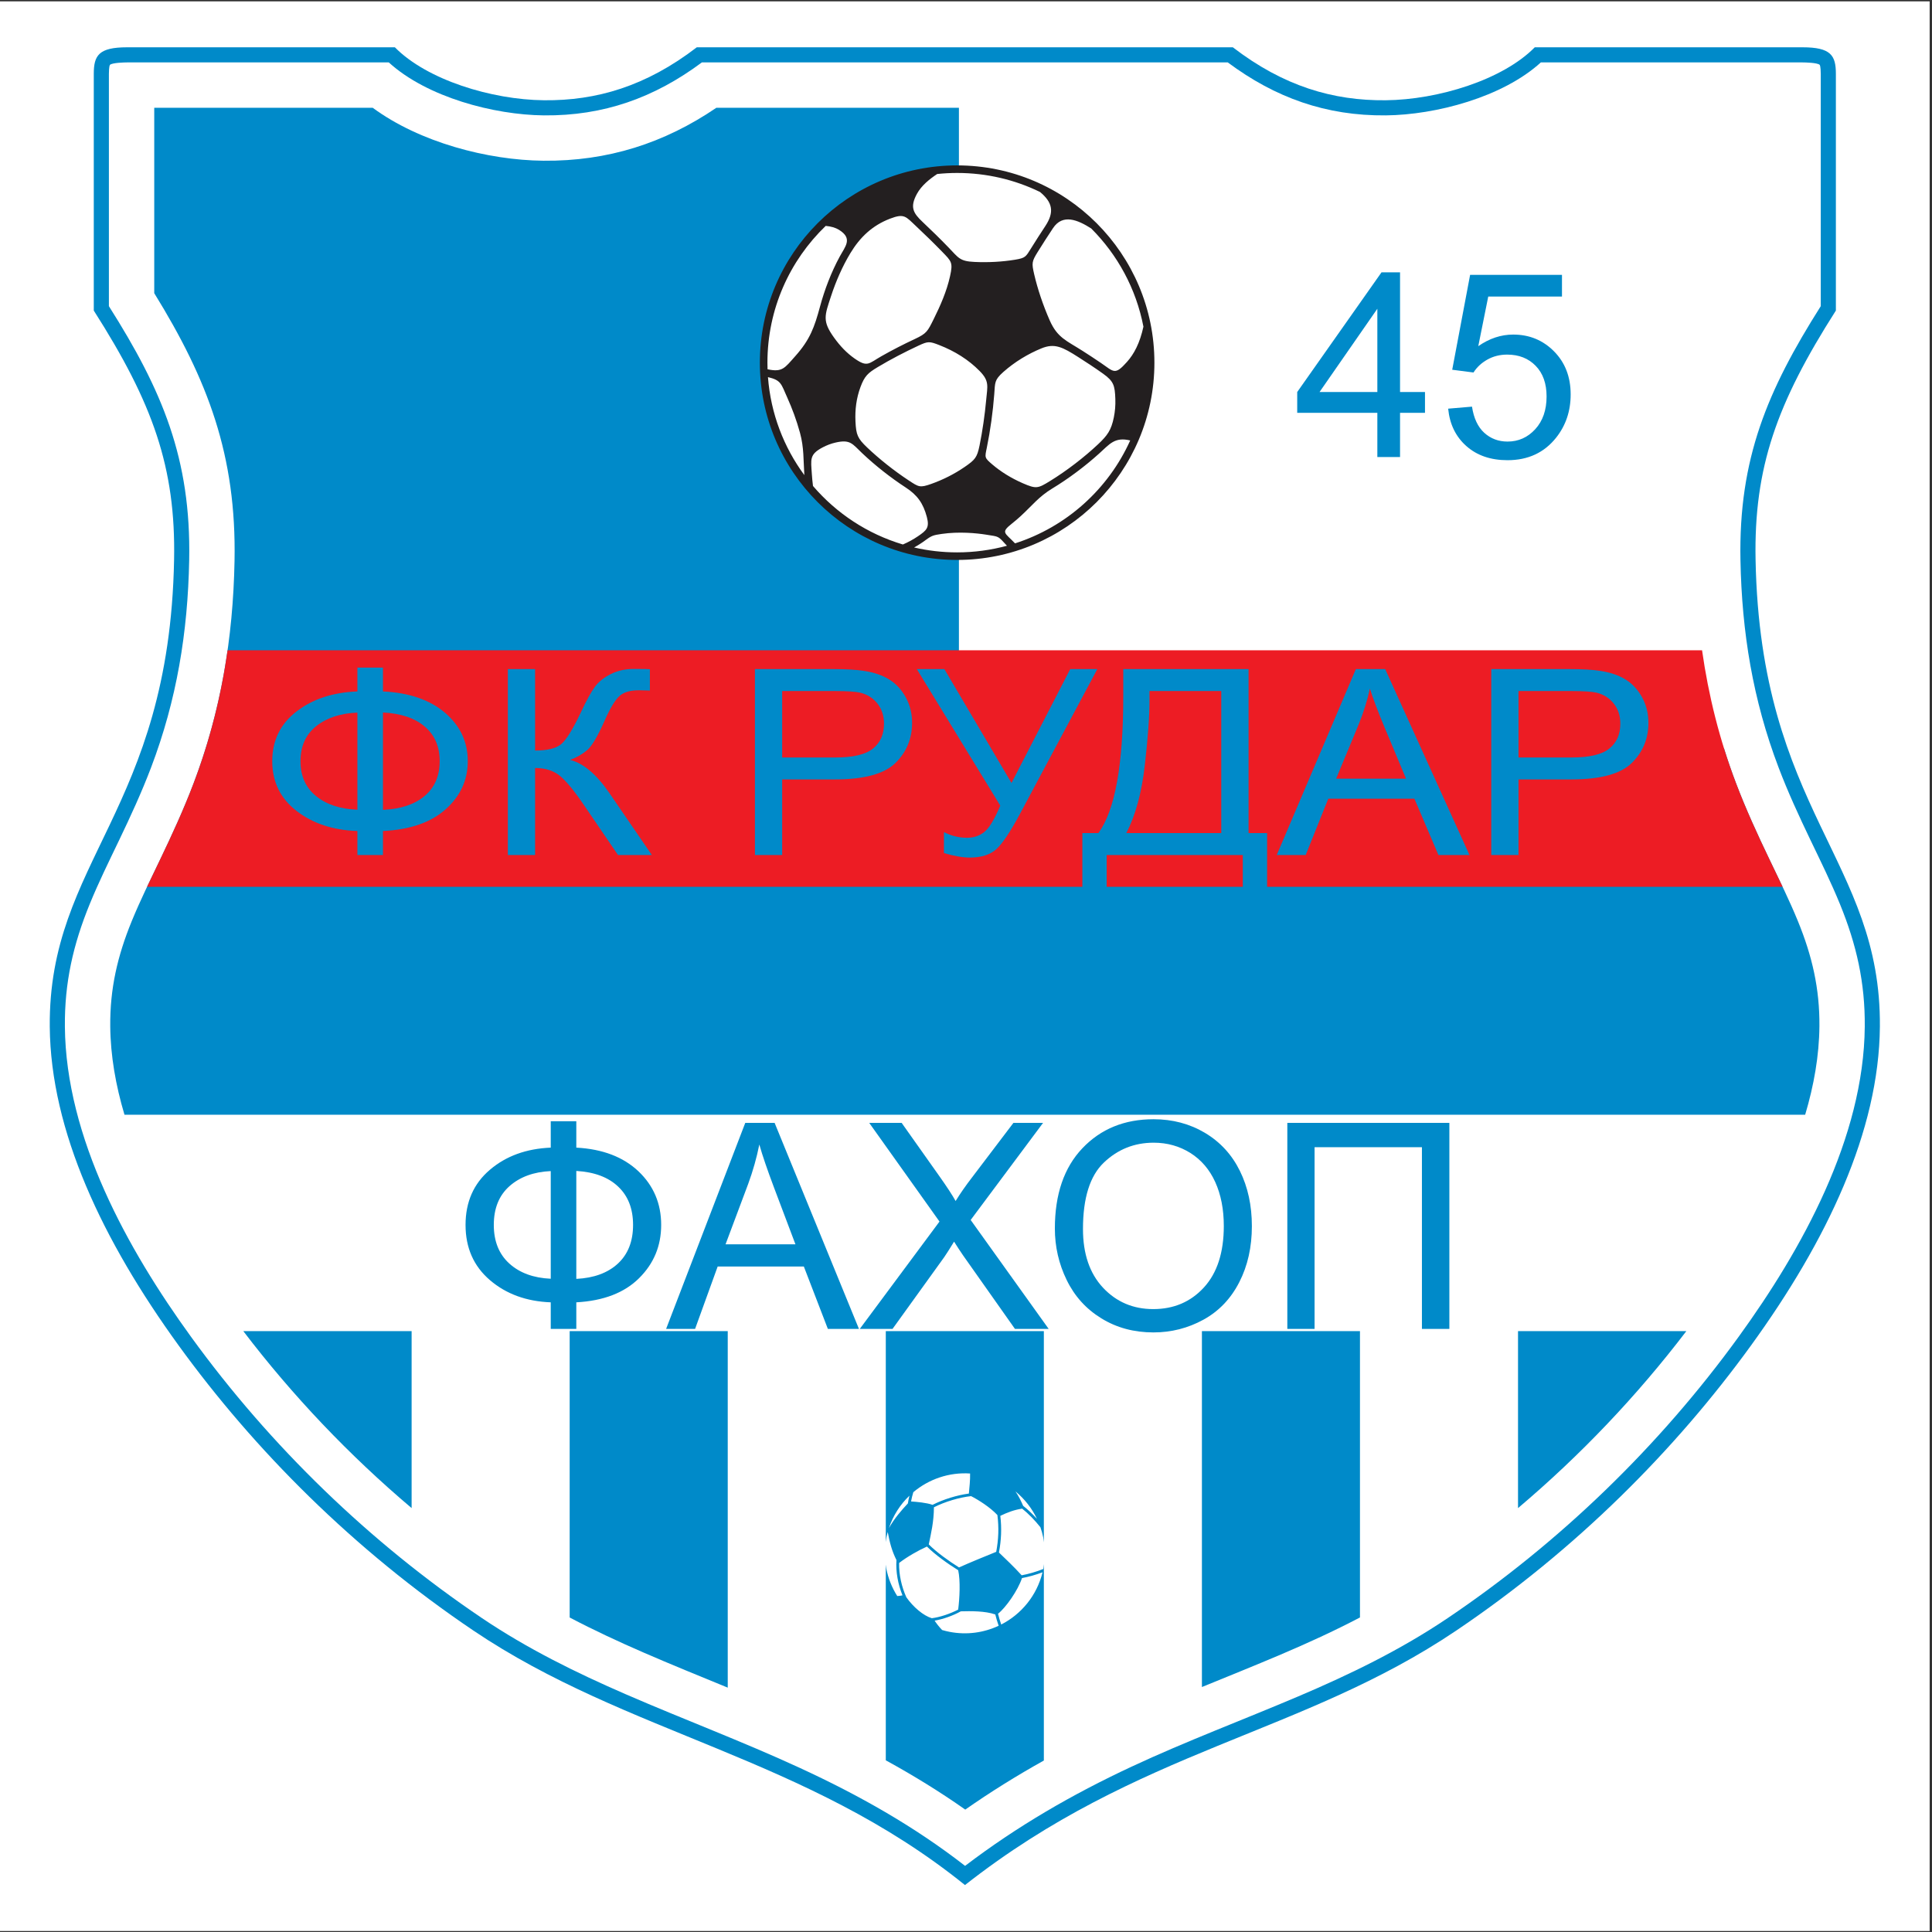 <?xml version="1.0" encoding="UTF-8"?>
<svg xmlns="http://www.w3.org/2000/svg" xmlns:xlink="http://www.w3.org/1999/xlink" width="596pt" height="596pt" viewBox="0 0 596 596" version="1.1">
<rect x="0" y="0" width="596" height="596" fill="#333333" stroke="none"/>
<g id="surface1">
<path style=" stroke:none;fill-rule:evenodd;fill:rgb(100%,100%,100%);fill-opacity:1;" d="M 0 0.418 L 595.277 0.418 L 595.277 595.691 L 0 595.691 L 0 0.418 "/>
<path style=" stroke:none;fill-rule:evenodd;fill:rgb(0%,54.099%,78.799%);fill-opacity:1;" d="M 39.227 14.59 L 121.816 14.59 C 131.699 24.641 151.652 30.773 167.828 30.93 C 184.004 31.086 199.293 26.621 214.957 14.59 L 380.316 14.59 C 395.98 26.621 411.27 31.086 427.445 30.93 C 443.621 30.773 463.578 24.641 473.461 14.59 L 556.047 14.59 C 564.809 14.59 566.348 17.078 566.348 22.789 L 566.348 95.805 C 548.117 124.383 541.031 144.211 541.574 172.68 C 543.055 250.258 580.363 265.332 579.922 316.746 C 579.648 348.895 563.652 382.668 540.117 415.133 C 516.852 447.223 486.258 478.043 449.23 503.016 C 401.578 535.156 351.184 539.512 297.684 581.52 C 248.598 541.922 193.652 535.125 146.047 503.016 C 109.02 478.043 78.422 447.223 55.16 415.133 C 31.621 382.668 15.629 348.895 15.352 316.746 C 14.914 265.332 52.223 250.258 53.703 172.68 C 54.242 144.211 47.16 124.383 28.93 95.805 L 28.93 22.789 C 28.93 17.078 30.469 14.59 39.227 14.59 "/>
<path style=" stroke:none;fill-rule:evenodd;fill:rgb(100%,100%,100%);fill-opacity:1;" d="M 33.594 94.449 C 50.055 120.457 58.961 141.504 58.363 172.766 C 57.938 195.07 54.535 215.906 46.602 236.777 C 43.699 244.418 40.301 251.781 36.77 259.141 C 33.633 265.676 30.414 272.195 27.672 278.91 C 22.559 291.418 19.898 303.125 20.016 316.703 C 20.309 350.969 39.332 385.359 58.934 412.395 C 83.402 446.141 114.098 475.844 148.652 499.148 C 162.59 508.547 177.547 515.93 192.93 522.613 C 210.816 530.387 229.078 537.223 246.793 545.402 C 264.934 553.773 281.965 563.352 297.715 575.598 C 313.758 563.387 330.766 553.539 349.086 544.992 C 365.984 537.105 383.402 530.59 400.547 523.297 C 416.633 516.457 432.094 508.945 446.621 499.148 C 481.176 475.844 511.875 446.141 536.34 412.395 C 555.941 385.359 574.969 350.969 575.258 316.703 C 575.375 303.125 572.715 291.418 567.605 278.91 C 564.859 272.195 561.645 265.676 558.508 259.141 C 554.977 251.781 551.578 244.418 548.676 236.777 C 540.738 215.906 537.336 195.07 536.91 172.766 C 536.316 141.504 545.219 120.457 561.684 94.449 L 561.684 22.789 C 561.684 22.297 561.652 20.43 561.355 20.004 C 560.656 19.344 556.926 19.254 556.047 19.254 L 475.336 19.254 C 463.566 29.984 442.91 35.445 427.492 35.594 C 409.086 35.77 393.422 30.168 378.754 19.254 L 216.523 19.254 C 201.855 30.168 186.191 35.77 167.785 35.594 C 152.363 35.445 131.711 29.984 119.938 19.254 L 39.227 19.254 C 38.348 19.254 34.621 19.344 33.922 20.004 C 33.625 20.43 33.594 22.297 33.594 22.789 L 33.594 94.449 "/>
<path style=" stroke:none;fill-rule:evenodd;fill:rgb(0%,54.099%,78.799%);fill-opacity:1;" d="M 47.582 33.246 L 47.582 90.438 C 64.086 117.203 72.973 140.434 72.352 173.035 C 71.898 196.848 68.164 219.434 59.68 241.75 C 56.645 249.738 53.078 257.492 49.383 265.195 C 46.367 271.48 43.262 277.746 40.621 284.203 C 36.246 294.906 33.906 304.977 34.008 316.586 C 34.086 325.664 35.707 334.84 38.402 343.891 L 556.871 343.891 C 559.57 334.84 561.191 325.664 561.27 316.586 C 561.367 304.977 559.027 294.906 554.652 284.203 C 552.016 277.746 548.906 271.48 545.895 265.195 C 542.195 257.492 538.633 249.738 535.598 241.75 C 534.219 238.129 532.969 234.5 531.836 230.859 L 295.816 230.859 L 295.816 33.246 L 220.988 33.246 C 204.926 44.172 187.469 49.773 167.652 49.582 C 150.41 49.418 129.426 43.902 114.973 33.246 Z M 75.062 410.641 C 90.277 430.609 107.762 448.984 126.98 465.227 L 126.98 410.641 Z M 175.738 498.98 C 183.172 502.891 190.805 506.434 198.508 509.781 C 207.117 513.523 215.816 517.051 224.5 520.617 L 224.5 410.641 L 175.738 410.641 Z M 273.258 543.039 C 281.695 547.664 289.883 552.688 297.77 558.242 C 305.605 552.766 313.691 547.742 322.016 543.102 L 322.016 410.641 L 273.258 410.641 Z M 370.777 520.43 C 378.883 517.113 387.008 513.852 395.07 510.422 C 403.371 506.891 411.566 503.148 419.535 498.969 L 419.535 410.641 L 370.777 410.641 Z M 468.293 465.23 C 487.516 448.984 504.996 430.609 520.215 410.641 L 468.293 410.641 L 468.293 465.23 "/>
<path style=" stroke:none;fill-rule:evenodd;fill:rgb(92.899%,10.999%,14.099%);fill-opacity:1;" d="M 70.207 200.602 C 68.23 214.559 64.828 228.207 59.68 241.75 C 56.645 249.738 53.078 257.492 49.383 265.195 C 48.043 267.988 46.684 270.777 45.359 273.578 L 549.918 273.578 C 548.59 270.777 547.234 267.988 545.895 265.195 C 542.195 257.492 538.633 249.738 535.598 241.75 C 530.445 228.207 527.047 214.559 525.066 200.602 L 70.207 200.602 "/>
<path style=" stroke:none;fill-rule:nonzero;fill:rgb(0%,54.099%,78.799%);fill-opacity:1;" d="M 110.254 213.301 L 110.254 205.941 L 118.137 205.941 L 118.137 213.301 C 126.23 213.688 132.605 215.891 137.293 219.883 C 141.969 223.891 144.305 228.871 144.305 234.812 C 144.305 240.633 142.039 245.574 137.5 249.633 C 132.973 253.707 126.512 255.949 118.137 256.363 L 118.137 263.762 L 110.254 263.762 L 110.254 256.363 C 102.742 256.109 96.484 254.039 91.484 250.168 C 86.484 246.297 83.984 241.18 83.984 234.812 C 83.984 228.43 86.484 223.316 91.469 219.484 C 96.453 215.637 102.711 213.582 110.254 213.301 Z M 118.137 219.789 L 118.137 249.836 C 123.566 249.594 127.84 248.18 130.965 245.574 C 134.082 242.957 135.637 239.379 135.637 234.812 C 135.637 230.324 134.113 226.773 131.051 224.156 C 127.988 221.527 123.684 220.086 118.137 219.789 Z M 110.254 219.828 C 105.02 220.043 100.789 221.434 97.547 224.012 C 94.309 226.602 92.699 230.191 92.699 234.812 C 92.699 239.379 94.293 242.957 97.488 245.574 C 100.684 248.18 104.93 249.578 110.254 249.793 L 110.254 219.828 "/>
<path style=" stroke:none;fill-rule:nonzero;fill:rgb(0%,54.099%,78.799%);fill-opacity:1;" d="M 156.668 206.41 L 165.07 206.41 L 165.07 231.527 C 168.914 231.527 171.609 230.859 173.176 229.512 C 174.727 228.16 176.727 224.945 179.152 219.828 C 180.91 216.078 182.359 213.422 183.516 211.871 C 184.652 210.324 186.281 209.016 188.379 207.961 C 190.496 206.906 192.816 206.371 195.363 206.371 C 198.602 206.371 200.301 206.398 200.48 206.449 L 200.48 213.02 C 200.184 213.02 199.621 213.008 198.777 212.98 C 197.859 212.953 197.301 212.941 197.094 212.941 C 194.398 212.941 192.418 213.527 191.117 214.703 C 189.785 215.879 188.262 218.387 186.562 222.219 C 184.43 227.066 182.629 230.125 181.148 231.395 C 179.668 232.648 177.91 233.664 175.867 234.426 C 179.965 235.438 184.004 238.859 187.996 244.664 L 201.086 263.762 L 190.645 263.762 L 180.023 248.191 C 177.109 243.891 174.652 240.941 172.703 239.324 C 170.734 237.723 168.191 236.922 165.07 236.922 L 165.07 263.762 L 156.668 263.762 L 156.668 206.41 "/>
<path style=" stroke:none;fill-rule:nonzero;fill:rgb(0%,54.099%,78.799%);fill-opacity:1;" d="M 232.887 263.762 L 232.887 206.41 L 256.852 206.41 C 261.066 206.41 264.289 206.598 266.508 206.957 C 269.629 207.426 272.246 208.32 274.363 209.645 C 276.465 210.949 278.164 212.809 279.449 215.172 C 280.738 217.547 281.371 220.148 281.371 222.996 C 281.371 227.867 279.656 232.008 276.227 235.387 C 272.777 238.75 266.566 240.445 257.59 240.445 L 241.289 240.445 L 241.289 263.762 Z M 241.289 233.676 L 257.723 233.676 C 263.148 233.676 267.012 232.77 269.289 230.938 C 271.566 229.109 272.703 226.547 272.703 223.234 C 272.703 220.832 272.039 218.773 270.695 217.066 C 269.348 215.355 267.586 214.234 265.383 213.688 C 263.965 213.355 261.359 213.18 257.543 213.18 L 241.289 213.18 L 241.289 233.676 "/>
<path style=" stroke:none;fill-rule:nonzero;fill:rgb(0%,54.099%,78.799%);fill-opacity:1;" d="M 282.824 206.41 L 291.328 206.41 L 312.035 241.539 L 330.152 206.41 L 338.512 206.41 L 314.684 251.008 C 311.695 256.59 309.254 260.234 307.359 261.957 C 305.453 263.68 302.719 264.551 299.168 264.551 C 296.992 264.551 294.344 264.082 291.195 263.172 L 291.195 256.684 C 293.441 257.859 295.824 258.445 298.34 258.445 C 300.395 258.445 302.152 257.844 303.648 256.656 C 305.145 255.469 306.77 252.77 308.574 248.539 L 282.824 206.41 "/>
<path style=" stroke:none;fill-rule:nonzero;fill:rgb(0%,54.099%,78.799%);fill-opacity:1;" d="M 346.512 206.41 L 385.164 206.41 L 385.164 256.992 L 390.887 256.992 L 390.887 277.141 L 383.387 277.141 L 383.387 263.762 L 341.395 263.762 L 341.395 277.141 L 333.895 277.141 L 333.895 256.992 L 338.836 256.992 C 343.953 250.035 346.512 235.961 346.512 214.781 Z M 376.746 213.18 L 354.605 213.18 L 354.605 216.117 C 354.605 220.992 354.129 227.656 353.152 236.121 C 352.191 244.586 350.285 251.543 347.461 256.992 L 376.746 256.992 L 376.746 213.18 "/>
<path style=" stroke:none;fill-rule:nonzero;fill:rgb(0%,54.099%,78.799%);fill-opacity:1;" d="M 393.859 263.762 L 418.266 206.41 L 427.316 206.41 L 453.32 263.762 L 443.734 263.762 L 436.324 246.391 L 409.762 246.391 L 402.793 263.762 Z M 412.188 240.207 L 433.738 240.207 L 427.094 224.328 C 425.082 219.508 423.574 215.543 422.598 212.434 C 421.785 216.117 420.645 219.766 419.168 223.395 L 412.188 240.207 "/>
<path style=" stroke:none;fill-rule:nonzero;fill:rgb(0%,54.099%,78.799%);fill-opacity:1;" d="M 460.035 263.762 L 460.035 206.41 L 483.996 206.41 C 488.211 206.41 491.438 206.598 493.652 206.957 C 496.777 207.426 499.395 208.32 501.508 209.645 C 503.609 210.949 505.312 212.809 506.598 215.172 C 507.883 217.547 508.52 220.148 508.52 222.996 C 508.52 227.867 506.805 232.008 503.371 235.387 C 499.926 238.75 493.715 240.445 484.734 240.445 L 468.438 240.445 L 468.438 263.762 Z M 468.438 233.676 L 484.867 233.676 C 490.297 233.676 494.156 232.77 496.438 230.938 C 498.715 229.109 499.852 226.547 499.852 223.234 C 499.852 220.832 499.188 218.773 497.84 217.066 C 496.496 215.355 494.734 214.234 492.531 213.688 C 491.109 213.355 488.508 213.18 484.691 213.18 L 468.438 213.18 L 468.438 233.676 "/>
<path style=" stroke:none;fill-rule:nonzero;fill:rgb(0%,54.099%,78.799%);fill-opacity:1;" d="M 169.898 354.031 L 169.898 345.879 L 177.785 345.879 L 177.785 354.031 C 185.879 354.461 192.258 356.902 196.949 361.328 C 201.625 365.766 203.965 371.285 203.965 377.871 C 203.965 384.324 201.699 389.797 197.156 394.297 C 192.629 398.809 186.16 401.297 177.785 401.754 L 177.785 409.953 L 169.898 409.953 L 169.898 401.754 C 162.383 401.473 156.121 399.18 151.121 394.891 C 146.117 390.598 143.617 384.93 143.617 377.871 C 143.617 370.797 146.117 365.129 151.105 360.883 C 156.09 356.621 162.352 354.344 169.898 354.031 Z M 177.785 361.223 L 177.785 394.52 C 183.215 394.254 187.492 392.684 190.617 389.797 C 193.738 386.898 195.293 382.934 195.293 377.871 C 195.293 372.898 193.77 368.961 190.703 366.062 C 187.641 363.145 183.336 361.547 177.785 361.223 Z M 169.898 361.266 C 164.66 361.504 160.43 363.043 157.188 365.898 C 153.945 368.77 152.332 372.75 152.332 377.871 C 152.332 382.934 153.934 386.898 157.129 389.797 C 160.324 392.684 164.57 394.238 169.898 394.477 L 169.898 361.266 "/>
<path style=" stroke:none;fill-rule:nonzero;fill:rgb(0%,54.099%,78.799%);fill-opacity:1;" d="M 205.488 409.953 L 229.906 346.395 L 238.961 346.395 L 264.977 409.953 L 255.387 409.953 L 247.973 390.699 L 221.395 390.699 L 214.426 409.953 Z M 223.824 383.852 L 245.383 383.852 L 238.738 366.254 C 236.727 360.91 235.219 356.516 234.242 353.07 C 233.426 357.152 232.289 361.191 230.809 365.219 L 223.824 383.852 "/>
<path style=" stroke:none;fill-rule:nonzero;fill:rgb(0%,54.099%,78.799%);fill-opacity:1;" d="M 265.23 409.953 L 289.824 376.836 L 268.145 346.395 L 278.148 346.395 L 289.691 362.703 C 292.086 366.078 293.789 368.684 294.797 370.5 C 296.215 368.191 297.887 365.781 299.828 363.266 L 312.629 346.395 L 321.773 346.395 L 299.441 376.348 L 323.504 409.953 L 313.102 409.953 L 297.105 387.281 C 296.203 385.98 295.285 384.559 294.32 383.035 C 292.902 385.344 291.895 386.93 291.289 387.801 L 275.336 409.953 L 265.23 409.953 "/>
<path style=" stroke:none;fill-rule:nonzero;fill:rgb(0%,54.099%,78.799%);fill-opacity:1;" d="M 325.414 378.996 C 325.414 368.445 328.238 360.188 333.906 354.223 C 339.574 348.262 346.887 345.27 355.852 345.27 C 361.715 345.27 367.012 346.676 371.715 349.473 C 376.422 352.285 380.02 356.191 382.488 361.207 C 384.961 366.211 386.188 371.906 386.188 378.254 C 386.188 384.707 384.902 390.48 382.297 395.555 C 379.691 400.645 376.008 404.492 371.242 407.113 C 366.465 409.73 361.328 411.035 355.809 411.035 C 349.816 411.035 344.473 409.598 339.766 406.699 C 335.047 403.812 331.48 399.859 329.055 394.859 C 326.625 389.871 325.414 384.574 325.414 378.996 Z M 334.086 379.129 C 334.086 386.793 336.141 392.816 340.254 397.227 C 344.383 401.637 349.547 403.84 355.766 403.84 C 362.098 403.84 367.305 401.621 371.391 397.168 C 375.477 392.715 377.531 386.395 377.531 378.211 C 377.531 373.047 376.645 368.531 374.898 364.672 C 373.152 360.809 370.594 357.82 367.234 355.688 C 363.859 353.574 360.086 352.508 355.898 352.508 C 349.934 352.508 344.812 354.551 340.523 358.648 C 336.23 362.73 334.086 369.57 334.086 379.129 "/>
<path style=" stroke:none;fill-rule:nonzero;fill:rgb(0%,54.099%,78.799%);fill-opacity:1;" d="M 397.125 346.395 L 447.113 346.395 L 447.113 409.953 L 438.648 409.953 L 438.648 353.898 L 405.531 353.898 L 405.531 409.953 L 397.125 409.953 L 397.125 346.395 "/>
<path style=" stroke:none;fill-rule:nonzero;fill:rgb(0%,54.099%,78.799%);fill-opacity:1;" d="M 424.895 140.996 L 424.895 127.355 L 400.176 127.355 L 400.176 120.934 L 426.18 84.012 L 431.898 84.012 L 431.898 120.934 L 439.594 120.934 L 439.594 127.355 L 431.898 127.355 L 431.898 140.996 Z M 424.895 120.934 L 424.895 95.246 L 407.062 120.934 Z M 424.895 120.934 "/>
<path style=" stroke:none;fill-rule:nonzero;fill:rgb(0%,54.099%,78.799%);fill-opacity:1;" d="M 446.742 126.07 L 454.094 125.445 C 454.637 129.027 455.898 131.707 457.875 133.512 C 459.867 135.316 462.254 136.219 465.055 136.219 C 468.422 136.219 471.273 134.945 473.598 132.41 C 475.934 129.863 477.102 126.492 477.102 122.301 C 477.102 118.309 475.984 115.16 473.742 112.855 C 471.5 110.547 468.57 109.391 464.934 109.391 C 462.68 109.391 460.648 109.91 458.832 110.93 C 457.012 111.953 455.594 113.277 454.559 114.91 L 447.992 114.062 L 453.512 84.793 L 481.852 84.793 L 481.852 91.48 L 459.109 91.48 L 456.031 106.789 C 459.453 104.402 463.051 103.211 466.805 103.211 C 471.781 103.211 475.973 104.934 479.395 108.383 C 482.816 111.832 484.531 116.266 484.531 121.676 C 484.531 126.84 483.016 131.297 480.02 135.051 C 476.355 139.652 471.367 141.965 465.055 141.965 C 459.867 141.965 455.633 140.516 452.355 137.609 C 449.078 134.703 447.211 130.859 446.742 126.07 "/>
<path style=" stroke:none;fill-rule:evenodd;fill:rgb(100%,100%,100%);fill-opacity:1;" d="M 295.266 52.965 C 327.797 52.965 354.18 79.348 354.18 111.879 C 354.18 144.41 327.797 170.789 295.266 170.789 C 262.734 170.789 236.355 144.41 236.355 111.879 C 236.355 79.348 262.734 52.965 295.266 52.965 "/>
<path style=" stroke:none;fill-rule:evenodd;fill:rgb(13.699%,12.199%,12.5%);fill-opacity:1;" d="M 295.266 51.023 C 328.871 51.023 356.121 78.273 356.121 111.879 C 356.121 145.48 328.871 172.734 295.266 172.734 C 261.664 172.734 234.41 145.48 234.41 111.879 C 234.41 78.273 261.664 51.023 295.266 51.023 Z M 309.531 114.738 C 313.047 111.617 317.172 109.145 321.277 107.465 C 325.344 105.801 327.781 107.055 332.707 110.207 C 335.051 111.711 337.707 113.426 340.273 115.266 C 343.57 117.629 343.922 118.902 344.07 123.113 C 344.141 125.09 343.965 126.965 343.609 128.734 C 342.809 132.703 341.633 134.328 338.754 137.039 C 334.477 141.062 329.133 145.18 323.965 148.363 C 320.188 150.688 319.688 150.879 315.566 149.094 C 311.871 147.492 308.664 145.457 306.109 143.273 C 303.66 141.184 303.793 141.168 304.414 138.145 C 305.52 132.762 306.301 126.992 306.715 121.637 C 306.992 117.977 306.719 117.238 309.531 114.738 Z M 336.621 70.473 C 332.477 67.84 327.848 65.859 324.848 70.371 C 323.238 72.797 321.66 75.242 320.129 77.711 C 318.281 80.688 318.238 81.156 319.039 84.633 C 320.074 89.113 321.77 94.172 323.828 98.84 C 326.207 104.23 329.039 105.09 333.965 108.242 C 335.734 109.379 337.66 110.621 339.594 111.945 C 343.676 114.742 343.91 115.84 347.648 111.66 C 349.848 109.207 351.629 105.84 352.734 100.773 C 350.48 89.055 344.738 78.578 336.621 70.473 Z M 348.656 135.875 C 343.891 134.723 342.324 136.977 339.062 139.922 C 334.754 143.812 329.602 147.684 324.617 150.695 C 320.438 153.223 318.465 155.91 314.875 159.211 C 314 160.012 313.086 160.793 312.133 161.547 C 308.613 164.328 310.004 164.332 313.129 167.621 C 328.98 162.543 341.895 150.895 348.656 135.875 Z M 310.633 168.359 C 307.754 165.219 308.316 165.602 304.238 164.941 C 301.238 164.457 295.766 163.934 290.473 164.715 C 287.961 165.086 287.434 165.203 285.48 166.656 C 284.363 167.488 283.195 168.227 281.98 168.887 C 286.25 169.879 290.699 170.402 295.266 170.402 C 300.586 170.402 305.734 169.688 310.633 168.359 Z M 278.531 167.969 C 280.176 167.262 281.75 166.406 283.23 165.395 C 285.816 163.621 286.793 162.801 285.93 159.512 C 284.801 155.223 282.941 152.691 279.418 150.398 C 274.781 147.379 269.984 143.613 265.98 139.812 C 262.91 136.902 262.328 135.473 257.73 136.531 C 256.379 136.84 255.047 137.348 253.797 138.004 C 249.637 140.191 250.152 141.715 250.441 146.18 C 250.52 147.43 250.641 148.676 250.797 149.918 C 258.023 158.355 267.609 164.711 278.531 167.969 Z M 248.129 146.562 C 247.82 141.984 248.047 138.113 246.797 133.547 C 245.707 129.566 244.379 126.027 242.848 122.617 C 240.953 118.395 241.016 117.309 236.91 116.34 C 237.762 127.602 241.801 137.977 248.129 146.562 Z M 236.781 113.918 C 241.371 114.898 242.051 113.547 245.359 109.836 C 249.895 104.758 251.258 100.887 252.949 94.637 C 254.371 89.367 256.418 84.004 259.016 79.207 C 260.762 75.984 263.16 73.594 258.816 70.895 C 257.734 70.227 256.367 69.836 254.719 69.688 C 243.641 80.336 236.742 95.301 236.742 111.879 C 236.742 112.562 236.758 113.242 236.781 113.918 Z M 289.113 53.676 C 286.781 55.23 284.285 57.203 282.875 59.781 C 280.625 63.891 281.691 65.723 284.625 68.48 C 287.328 71.027 289.996 73.629 292.574 76.301 C 295.719 79.555 296.02 80.594 300.637 80.805 C 304.848 81.004 309.148 80.77 313.086 80.125 C 316.367 79.586 316.422 79.258 318.148 76.48 C 319.547 74.227 320.98 71.992 322.445 69.777 C 325.328 65.414 324.715 62.441 320.828 59.219 C 313.105 55.465 304.43 53.355 295.266 53.355 C 293.188 53.355 291.137 53.465 289.113 53.676 Z M 290.621 77.633 C 288.023 74.961 285.355 72.359 282.637 69.812 C 279.406 66.785 278.996 65.758 274.578 67.453 C 269.086 69.562 265.305 73.18 262.332 78.098 C 259.891 82.141 257.879 86.738 256.355 91.387 C 254.395 97.371 253.605 99.016 257.297 104.152 C 259.164 106.754 261.207 108.91 263.656 110.617 C 267.648 113.398 267.961 112.129 271.906 109.887 C 275.23 107.996 278.77 106.188 282.242 104.566 C 285.883 102.867 286.168 102.188 287.996 98.516 C 290.086 94.32 292.047 89.859 293.07 85.238 C 294.012 80.992 293.578 80.676 290.621 77.633 Z M 289.77 106.461 C 294.578 108.336 298.797 110.984 302.199 114.445 C 305.266 117.566 304.621 119.078 304.227 123.367 C 303.801 127.996 303.105 132.867 302.176 137.449 C 301.426 141.156 300.777 141.848 297.59 144.047 C 294.359 146.273 290.828 148.02 287.305 149.273 C 283.766 150.531 283.434 150.25 280.312 148.195 C 275.879 145.273 271.305 141.66 267.5 138.039 C 264.551 135.23 264.098 134.148 263.902 129.992 C 263.734 126.395 264.172 122.832 265.453 119.383 C 266.719 115.984 267.742 115.062 270.77 113.246 C 274.715 110.879 279.105 108.598 283.387 106.605 C 286.285 105.258 286.742 105.273 289.77 106.461 "/>
<path style=" stroke:none;fill-rule:evenodd;fill:rgb(100%,100%,100%);fill-opacity:1;" d="M 292.914 503.402 C 298.238 504.438 303.504 503.672 308.074 501.527 C 307.656 500.348 307.309 499.152 307.035 498.039 C 303.914 496.938 299.383 496.992 296.398 497.078 C 294.051 498.395 290.895 499.516 288.316 499.949 C 288.812 500.719 289.664 501.84 290.637 502.844 C 291.379 503.062 292.141 503.25 292.914 503.402 Z M 308.863 501.145 C 315.055 497.973 319.855 492.227 321.609 485.035 C 319.559 485.812 317.297 486.449 315.27 486.82 C 314.031 490.582 310.32 495.902 307.879 497.82 C 308.137 498.879 308.469 500.016 308.863 501.145 Z M 321.836 484.016 L 321.855 483.906 C 322.719 479.488 322.336 475.109 320.957 471.137 C 319.277 469.027 317.242 466.922 315.328 465.398 C 312.883 465.758 310.785 466.559 308.586 467.621 C 309.047 471.461 308.883 475.141 308.16 478.934 C 309.988 480.695 312.828 483.359 315.172 485.961 C 317.309 485.562 319.719 484.863 321.836 484.016 Z M 319.895 468.555 C 318.332 465.289 316.066 462.391 313.25 460.078 C 314.242 461.484 314.984 463.066 315.633 464.535 C 317.043 465.633 318.523 467.043 319.895 468.555 Z M 299.262 454.559 C 292.75 454.125 286.516 456.312 281.75 460.32 C 281.465 461.254 281.227 462.207 281.051 463.184 C 282.742 463.297 285.863 463.562 287.68 464.227 C 291.051 462.512 295.281 461.227 298.883 460.75 C 299.051 458.852 299.316 456.707 299.262 454.559 Z M 280.555 461.395 C 277.719 464.109 275.508 467.516 274.215 471.414 C 275.895 468.402 278.184 465.801 280.074 463.781 C 280.195 462.973 280.355 462.176 280.555 461.395 Z M 273.855 472.602 C 273.688 473.211 273.543 473.828 273.422 474.461 C 272.168 480.883 273.539 487.219 276.789 492.359 C 277.289 492.34 277.902 492.262 278.406 492.148 C 277.031 488.754 276.301 484.91 276.547 481.27 C 275.117 478.371 274.516 476.062 273.855 472.602 Z M 295.586 496.535 C 296.035 493.035 296.309 487.672 295.594 484.398 C 292.383 482.398 288.512 479.648 285.949 477.094 C 283.32 478.277 279.918 480.195 277.371 482.152 C 277.281 485.754 278.141 489.512 279.605 492.754 C 281.773 495.812 284.848 498.414 287.453 499.199 C 289.891 498.91 293.141 497.832 295.586 496.535 Z M 295.844 483.535 C 299.262 481.996 304.504 479.859 307.32 478.723 C 308.035 474.918 308.184 471.238 307.684 467.371 C 305.406 464.949 301.871 462.719 299.57 461.539 C 295.969 461.93 291.566 463.227 288.105 464.98 C 288.086 469.465 287.188 473.188 286.512 476.43 C 288.957 478.887 292.707 481.566 295.844 483.535 "/>
</g>
</svg>
